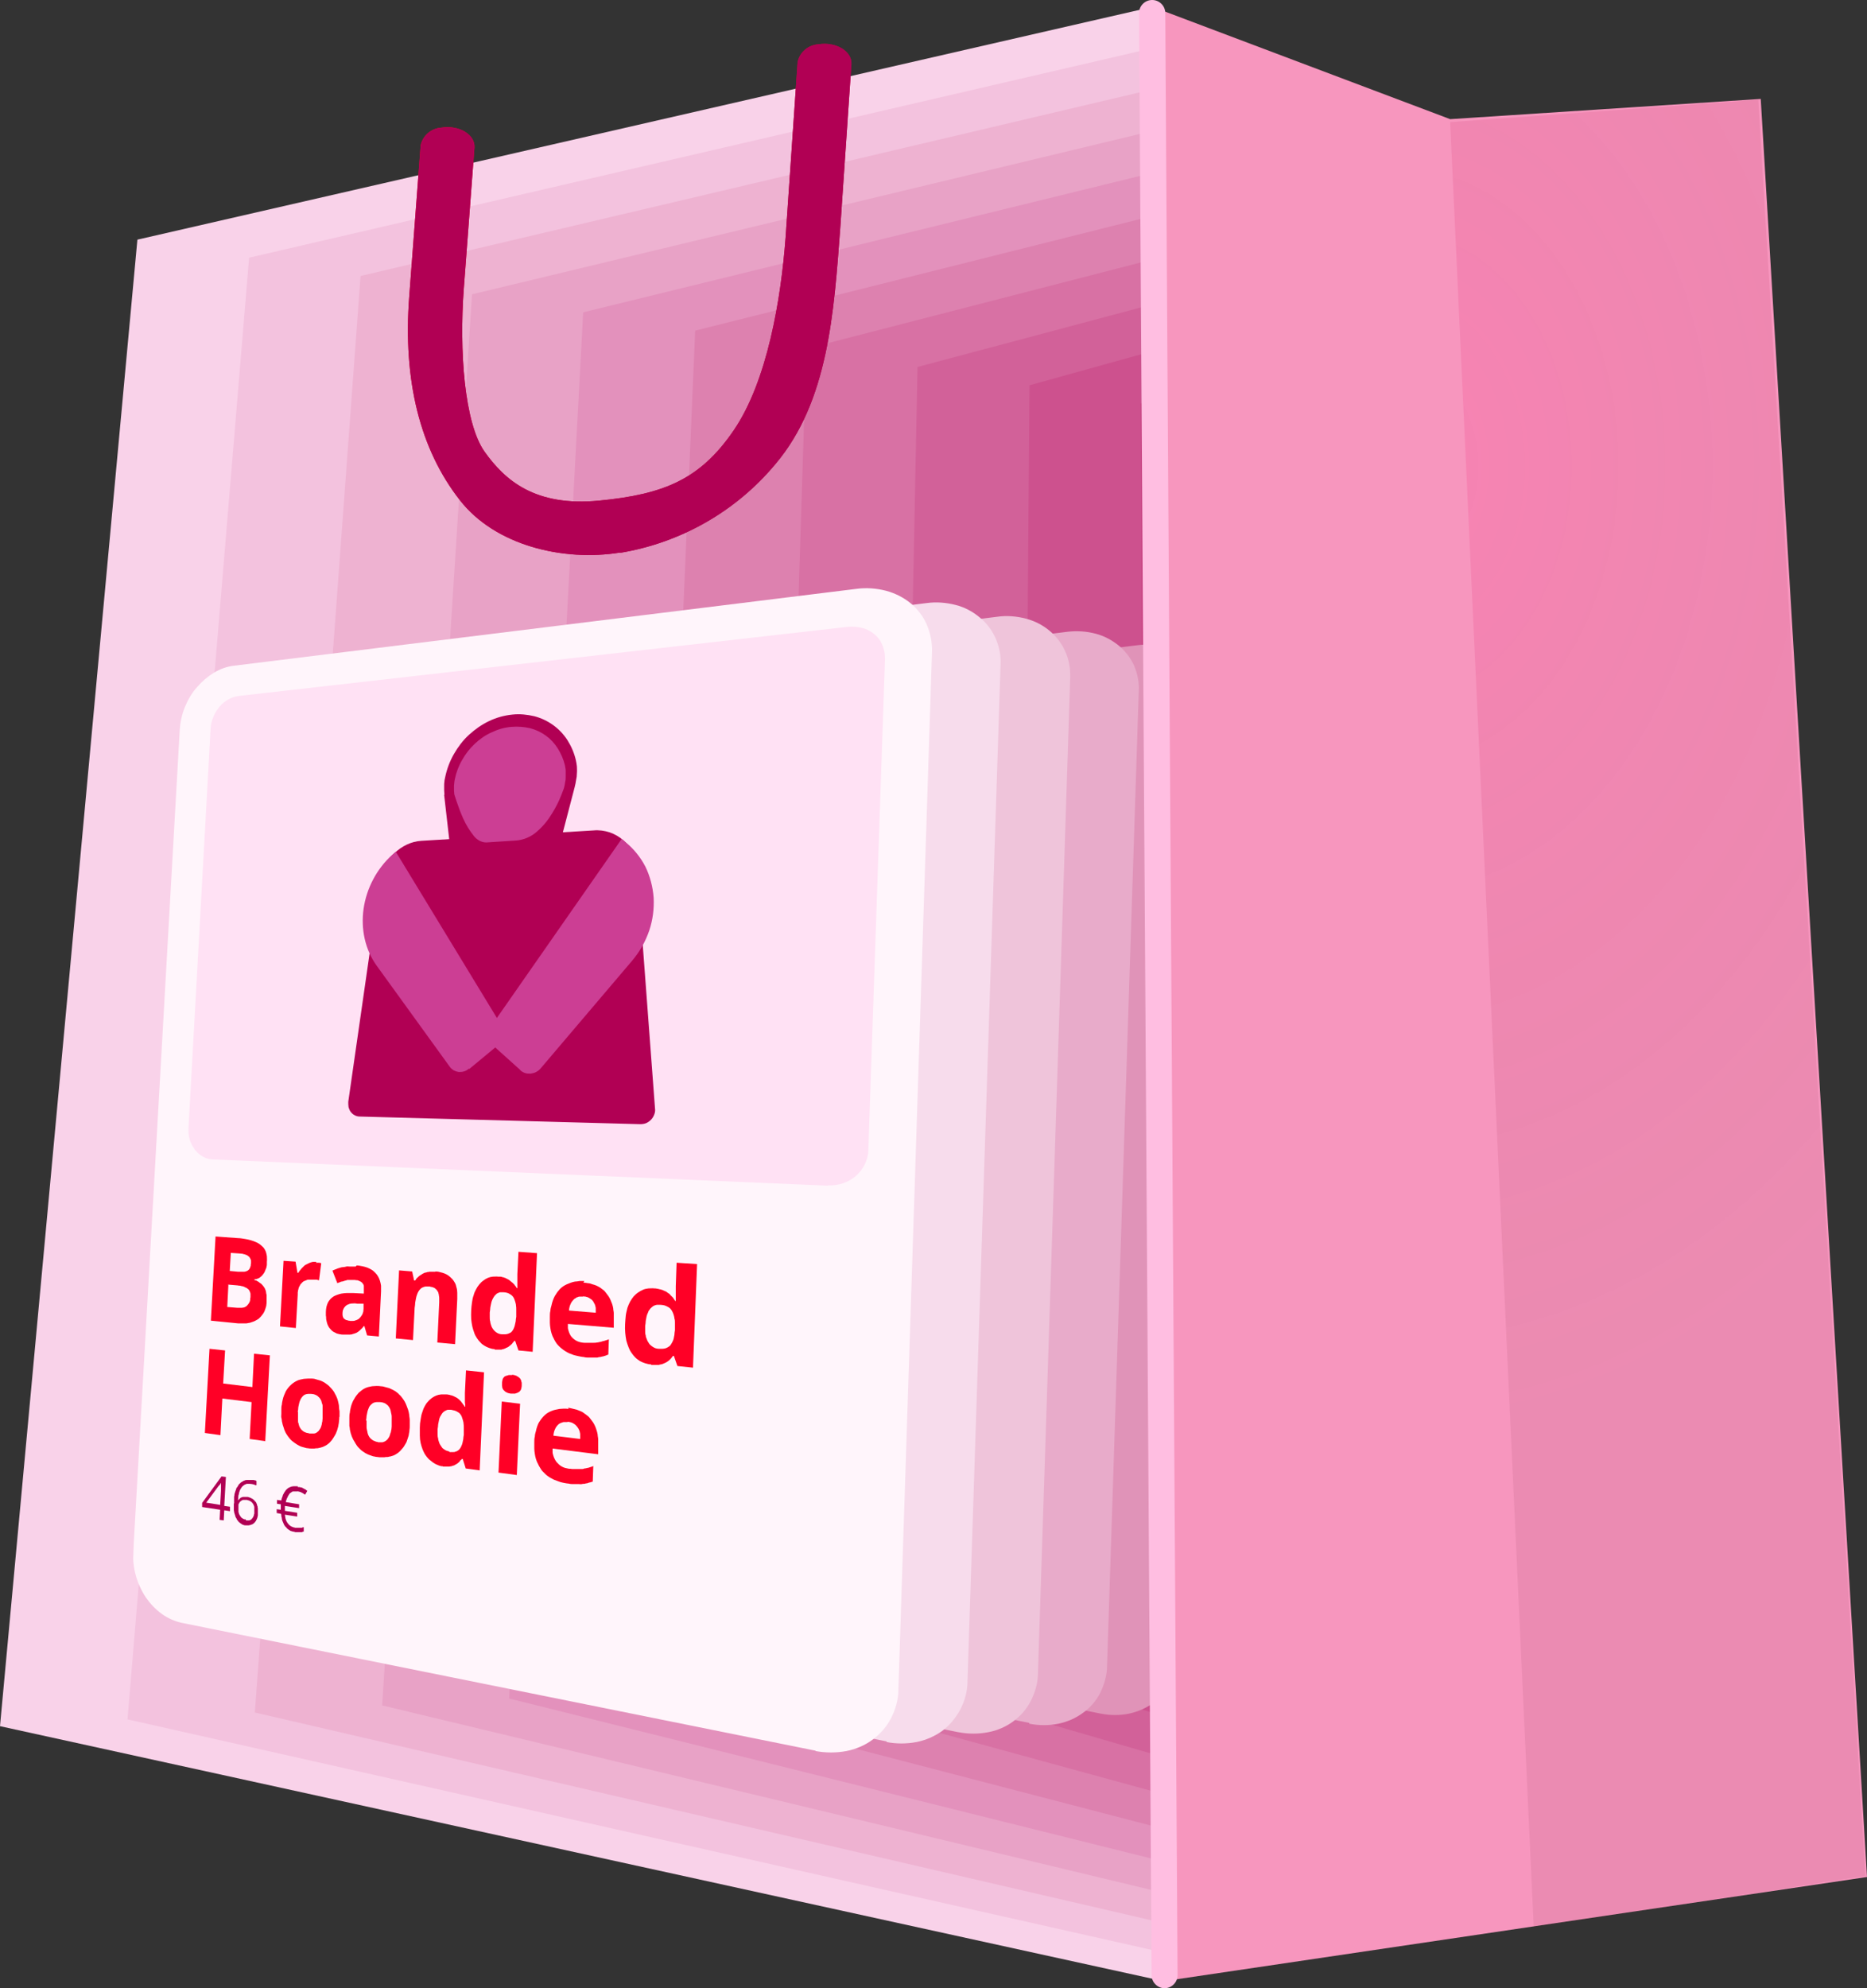 <?xml version="1.0" encoding="UTF-8"?>
<svg id="Ebene_2" data-name="Ebene 2" xmlns="http://www.w3.org/2000/svg" xmlns:xlink="http://www.w3.org/1999/xlink" viewBox="0 0 68.35 72.76">
  <rect x="0" y="0" width="68.35" height="72.76" fill="#333333" stroke="none"/>
  <defs>
    <style>
      .cls-1 {
        fill: none;
      }

      .cls-2 {
        fill: #c74181;
      }

      .cls-3 {
        fill: #f9d2e9;
      }

      .cls-4 {
        fill: #d06298;
      }

      .cls-5 {
        fill: #c13176;
      }

      .cls-6 {
        fill: #c84a85;
      }

      .cls-7 {
        fill: #ffbee1;
      }

      .cls-8 {
        fill: #b91964;
      }

      .cls-9 {
        fill: #e391bc;
      }

      .cls-10 {
        fill: #e093b8;
      }

      .cls-11 {
        fill: #cc3e94;
      }

      .cls-12 {
        fill: #e8a2c6;
      }

      .cls-13 {
        fill: #d87ba7;
      }

      .cls-14 {
        fill: #e8abca;
      }

      .cls-15 {
        fill: #d871a4;
      }

      .cls-16 {
        fill: #f3c2de;
      }

      .cls-17 {
        fill: #dd81af;
      }

      .cls-18 {
        fill: #b7105f;
      }

      .cls-19 {
        fill: #d26199;
      }

      .cls-20 {
        fill: #c23077;
      }

      .cls-21 {
        fill: #eeb2d1;
      }

      .cls-22 {
        fill: #f796be;
      }

      .cls-23 {
        fill: #efc4da;
      }

      .cls-24 {
        fill: url(#Unbenannter_Verlauf_183);
      }

      .cls-25 {
        fill: url(#Unbenannter_Verlauf_182);
      }

      .cls-26 {
        fill: #ff0026;
      }

      .cls-27 {
        fill: #fff5fb;
      }

      .cls-28 {
        fill: #ffe1f4;
      }

      .cls-29 {
        fill: #bc206c;
      }

      .cls-30 {
        clip-path: url(#clippath);
      }

      .cls-31 {
        fill: #f7dcec;
      }

      .cls-32 {
        fill: #b10054;
      }

      .cls-33 {
        fill: #cd518e;
      }
    </style>
    <linearGradient id="Unbenannter_Verlauf_183" data-name="Unbenannter Verlauf 183" x1="-496.73" y1="2812.55" x2="-496.25" y2="2812.18" gradientTransform="translate(16862.38 109950.24) scale(33.92 -39.09)" gradientUnits="userSpaceOnUse">
      <stop offset="0" stop-color="#ff0026"/>
      <stop offset="1" stop-color="#9f004a"/>
    </linearGradient>
    <clipPath id="clippath">
      <rect class="cls-1" x="10.81" y="16.11" width="42.64" height="53.49" transform="translate(-11.82 73.47) rotate(-87.99)"/>
    </clipPath>
    <radialGradient id="Unbenannter_Verlauf_182" data-name="Unbenannter Verlauf 182" cx="-499.75" cy="2810.89" fx="-499.75" fy="2810.89" r=".82" gradientTransform="translate(15928.31 121420.53) scale(31.77 -43.19)" gradientUnits="userSpaceOnUse">
      <stop offset="0" stop-color="#ff0068" stop-opacity=".13"/>
      <stop offset="1" stop-color="#47000a" stop-opacity=".07"/>
    </radialGradient>
  </defs>
  <g id="Ebene_1-2" data-name="Ebene 1">
    <g id="Gruppe_134" data-name="Gruppe 134">
      <path id="Pfad_37" data-name="Pfad 37" class="cls-3" d="M5.03,8.77L0,63.17l42.63,9.34L42.2.25,5.03,8.77Z"/>
      <path id="Pfad_38" data-name="Pfad 38" class="cls-16" d="M4.66,62.92l39.87,8.97-.69-70.51L9.12,9.43l-4.45,53.48Z"/>
      <path id="Pfad_39" data-name="Pfad 39" class="cls-21" d="M9.33,62.67l37.12,8.6-.95-68.78L13.2,10.1l-3.87,52.56Z"/>
      <path id="Pfad_40" data-name="Pfad 40" class="cls-12" d="M13.99,62.41l34.36,8.24-1.2-67.05-29.87,7.17-3.29,51.65Z"/>
      <path id="Pfad_41" data-name="Pfad 41" class="cls-9" d="M18.65,62.16l31.6,7.87-1.46-65.32-27.44,6.72-2.71,50.73Z"/>
      <path id="Pfad_42" data-name="Pfad 42" class="cls-17" d="M23.32,61.91l28.85,7.51-1.71-63.59-25.01,6.27-2.12,49.81Z"/>
      <path id="Pfad_43" data-name="Pfad 43" class="cls-15" d="M27.98,61.66l26.09,7.14-1.97-61.86-22.58,5.82-1.54,48.9Z"/>
      <path id="Pfad_44" data-name="Pfad 44" class="cls-19" d="M32.64,61.41l23.33,6.78-2.23-60.13-20.15,5.37-.96,47.98Z"/>
      <path id="Pfad_45" data-name="Pfad 45" class="cls-33" d="M37.31,61.16l20.58,6.41-2.48-58.39-17.72,4.92-.37,47.06Z"/>
      <path id="Pfad_46" data-name="Pfad 46" class="cls-2" d="M41.97,60.91l17.82,6.05-2.74-56.66-15.29,4.47.21,46.14Z"/>
      <path id="Pfad_47" data-name="Pfad 47" class="cls-20" d="M46.63,60.67l15.06,5.68-3-54.93-12.86,4.02.79,45.23Z"/>
      <path id="Pfad_48" data-name="Pfad 48" class="cls-29" d="M51.29,60.41l12.31,5.32-3.25-53.2-10.43,3.58,1.37,44.31Z"/>
      <path id="Pfad_49" data-name="Pfad 49" class="cls-18" d="M55.96,60.16l9.55,4.95-3.51-51.47-8,3.13,1.95,43.39Z"/>
      <path id="Pfad_50" data-name="Pfad 50" class="cls-32" d="M60.62,59.91l6.8,4.58-3.77-49.74-5.57,2.68,2.54,42.48Z"/>
      <g>
        <path id="Pfad_51-2" data-name="Pfad 51-2" class="cls-24" d="M22.71,20.22c-2.1.34-4.58-.26-5.87-1.91-1.47-1.87-2.09-4.4-1.86-7.44l.42-5.55c.08-.37.4-.63.77-.65.64-.1,1.23.26,1.2.73l-.39,5.16c-.17,2.27.02,4.93.76,5.97s1.84,2.02,4.2,1.79,3.69-.77,4.92-2.57,1.73-4.79,1.9-7.06l.44-6.42c.08-.37.4-.63.77-.65.64-.1,1.23.26,1.2.73l-.41,6.02c-.23,3.04-.43,6.32-2.37,8.61-1.44,1.73-3.46,2.88-5.68,3.25"/>
        <path id="Pfad_51-3" data-name="Pfad 51-3" class="cls-32" d="M22.71,20.22c-2.1.34-4.58-.26-5.87-1.91-1.47-1.87-2.09-4.4-1.86-7.44l.42-5.55c.08-.37.4-.63.77-.65.64-.1,1.23.26,1.2.73l-.39,5.16c-.17,2.27.02,4.93.76,5.97s1.84,2.02,4.2,1.79,3.69-.77,4.92-2.57,1.73-4.79,1.9-7.06l.44-6.42c.08-.37.4-.63.77-.65.64-.1,1.23.26,1.2.73l-.41,6.02c-.23,3.04-.43,6.32-2.37,8.61-1.44,1.73-3.46,2.88-5.68,3.25"/>
      </g>
      <g id="Gruppe_10" data-name="Gruppe 10">
        <g class="cls-30">
          <g id="Gruppe_9" data-name="Gruppe 9">
            <path id="Pfad_148" data-name="Pfad 148" class="cls-32" d="M55.92,60.67l-18.5-3.73c-.21-.04-.41-.13-.59-.26-.18-.13-.34-.3-.46-.48-.13-.19-.23-.41-.29-.63-.06-.23-.09-.48-.08-.72l1.35-23.97c.01-.23.07-.46.15-.67.09-.21.2-.4.35-.58.14-.17.31-.31.5-.42.18-.11.39-.18.6-.21l18.16-2.25c.29-.04.59-.02.87.06.26.07.5.19.71.36.2.17.37.38.47.62.11.25.17.53.16.81l-.98,30.28c0,.3-.08.59-.22.85-.13.25-.31.46-.53.62-.23.17-.49.28-.76.34-.3.06-.61.06-.91,0"/>
            <path id="Pfad_149" data-name="Pfad 149" class="cls-8" d="M53.31,61.01l-18.97-3.82c-.22-.04-.43-.14-.61-.27-.19-.14-.35-.3-.47-.5-.13-.2-.23-.42-.3-.65-.07-.24-.09-.49-.08-.74l1.39-24.58c.01-.24.07-.47.16-.69.09-.21.21-.41.36-.59.14-.17.32-.32.51-.43.19-.11.4-.18.61-.21l18.62-2.3c.3-.04.6-.02.89.06.27.07.52.2.73.37.21.17.37.39.49.63.12.26.17.54.16.83l-1.01,31.05c0,.3-.08.6-.22.87-.13.25-.32.47-.55.64-.23.17-.5.29-.78.34-.31.06-.62.06-.93,0"/>
            <path id="Pfad_150" data-name="Pfad 150" class="cls-5" d="M50.71,61.35l-19.45-3.92c-.22-.05-.44-.14-.62-.28-.19-.14-.35-.31-.48-.51-.14-.2-.24-.43-.3-.66-.07-.25-.1-.5-.08-.75l1.42-25.19c.01-.24.07-.48.16-.71.09-.22.21-.42.37-.6.15-.18.32-.33.52-.44.19-.11.41-.19.63-.22l19.08-2.36c.31-.04.62-.02.92.06.27.07.53.2.75.38.21.17.38.4.5.65.12.27.18.56.16.85l-1.03,31.82c0,.31-.09.62-.23.89-.13.26-.33.48-.56.65-.24.18-.51.3-.8.35-.31.06-.64.06-.95,0"/>
            <path id="Pfad_151" data-name="Pfad 151" class="cls-6" d="M48.1,61.69l-19.92-4.01c-.23-.05-.45-.14-.63-.28-.19-.14-.36-.32-.49-.52-.29-.43-.42-.94-.4-1.45l1.46-25.8c.01-.25.07-.5.17-.73.09-.22.22-.43.37-.62.15-.18.33-.33.53-.45.2-.12.42-.19.64-.22l19.54-2.42c.31-.04.63-.02.94.06.28.07.54.21.77.39.22.18.39.4.51.66.12.27.18.57.17.87l-1.06,32.59c0,.32-.09.63-.23.91-.14.26-.33.49-.57.67-.24.18-.52.3-.82.36-.32.06-.65.06-.97,0"/>
            <path id="Pfad_152" data-name="Pfad 152" class="cls-4" d="M45.5,62.03l-20.39-4.11c-.23-.05-.46-.15-.65-.29-.2-.15-.37-.33-.51-.53-.14-.21-.25-.45-.32-.7-.07-.26-.1-.52-.09-.79l1.49-26.41c.02-.25.07-.5.17-.74.09-.23.22-.44.38-.63.15-.18.34-.34.55-.46.2-.12.43-.2.66-.23l20-2.47c.32-.04.65-.02.96.06.29.08.55.21.78.4.22.18.4.41.52.68.13.28.18.58.17.89l-1.08,33.35c0,.33-.09.65-.24.94-.14.27-.34.5-.59.69-.25.18-.54.31-.84.37-.33.07-.67.06-1,0"/>
            <path id="Pfad_153" data-name="Pfad 153" class="cls-13" d="M42.89,62.37l-20.86-4.2c-.24-.05-.47-.15-.67-.3-.2-.15-.38-.33-.52-.54-.15-.22-.26-.46-.33-.71-.07-.26-.1-.53-.09-.8l1.53-27.02c.02-.26.07-.52.17-.76.1-.24.23-.45.39-.65.16-.19.35-.35.56-.48.21-.12.44-.2.67-.23l20.46-2.53c.33-.04.66-.02.98.06.29.08.57.22.8.41.23.19.41.42.53.69.13.29.19.6.18.91l-1.11,34.12c0,.33-.09.66-.24.96-.14.28-.35.52-.6.7-.26.19-.55.32-.86.38-.34.07-.68.07-1.02,0"/>
            <path id="Pfad_154" data-name="Pfad 154" class="cls-10" d="M40.29,62.71l-21.33-4.3c-.25-.05-.48-.15-.68-.3-.21-.15-.39-.34-.53-.56-.15-.22-.26-.47-.33-.73-.07-.27-.11-.55-.09-.83l1.56-27.63c.02-.27.08-.53.18-.77.1-.24.23-.46.4-.66.16-.19.35-.36.57-.49.21-.13.45-.21.69-.24l20.93-2.59c.34-.04.68-.02,1,.06.3.08.58.22.82.42.23.19.42.43.55.71.13.29.19.61.18.93l-1.13,34.89c0,.34-.09.68-.25.98-.15.28-.36.53-.61.72-.26.19-.56.32-.88.39-.34.07-.7.07-1.04,0"/>
            <path id="Pfad_155" data-name="Pfad 155" class="cls-14" d="M37.68,63.05l-21.8-4.39c-.25-.05-.49-.16-.69-.31-.21-.16-.4-.35-.54-.57-.15-.23-.27-.48-.34-.74-.08-.27-.11-.56-.09-.84l1.59-28.23c.02-.27.08-.54.18-.79.1-.25.24-.47.41-.68.17-.2.36-.37.59-.5.22-.13.46-.21.7-.24l21.39-2.64c.34-.04.69-.02,1.03.07.31.08.59.23.84.43.24.2.43.44.56.72.13.3.2.62.18.95l-1.16,35.66c0,.35-.1.69-.25,1-.15.29-.36.54-.63.73-.27.2-.57.33-.9.4-.35.07-.71.07-1.07,0"/>
            <path id="Pfad_156" data-name="Pfad 156" class="cls-23" d="M35.08,63.39l-22.27-4.49c-.26-.05-.5-.16-.71-.32-.22-.16-.41-.36-.55-.58-.16-.23-.27-.49-.35-.76-.08-.28-.11-.57-.09-.87l1.63-28.84c.02-.28.08-.55.18-.81.1-.25.24-.49.42-.69.17-.2.37-.37.6-.51.22-.13.47-.22.72-.25l21.85-2.7c.35-.05.71-.02,1.05.07.31.08.61.23.86.44.24.2.44.45.57.74.14.3.2.64.19.97l-1.18,36.43c0,.36-.1.7-.26,1.02-.15.3-.37.55-.64.75-.27.2-.59.34-.92.4-.36.07-.73.07-1.09,0"/>
            <path id="Pfad_157" data-name="Pfad 157" class="cls-31" d="M32.47,63.73l-22.74-4.58c-.26-.05-.51-.16-.72-.32-.22-.16-.41-.36-.57-.59-.16-.24-.28-.5-.36-.78-.08-.29-.11-.58-.1-.88l1.66-29.45c.02-.28.08-.56.19-.82.11-.26.25-.5.43-.71.17-.21.38-.38.61-.52.23-.13.48-.22.74-.25l22.31-2.76c.36-.05.72-.02,1.07.07.32.08.62.24.87.45.25.2.45.46.58.75.14.31.21.65.19.99l-1.21,37.2c0,.36-.1.72-.27,1.04-.16.3-.38.56-.65.77-.28.2-.6.34-.94.41-.37.07-.75.07-1.11,0"/>
            <path id="Pfad_158" data-name="Pfad 158" class="cls-27" d="M29.87,64.07l-23.21-4.68c-.27-.06-.52-.17-.74-.33-.23-.17-.42-.37-.58-.6-.33-.5-.5-1.09-.46-1.69l1.7-30.06c.02-.29.08-.57.19-.84.11-.26.25-.51.44-.72.18-.21.39-.39.62-.53.23-.14.48-.23.75-.26l22.77-2.81c.37-.05.74-.02,1.09.07.33.09.63.24.89.45.25.21.46.47.59.77.14.32.21.66.2,1.01l-1.23,37.97c0,.37-.1.73-.27,1.06-.16.31-.39.57-.67.78-.28.21-.61.35-.96.42-.37.07-.76.07-1.14,0"/>
            <path id="Pfad_159" data-name="Pfad 159" class="cls-28" d="M30.3,43.39l-22.5-.96c-.13,0-.26-.04-.37-.1-.11-.06-.21-.15-.29-.25-.08-.11-.15-.23-.19-.36-.04-.14-.06-.29-.05-.43l.81-14.62c0-.15.04-.29.1-.43.05-.13.13-.26.22-.37.09-.11.2-.2.32-.27.12-.07.25-.11.38-.13l22.3-2.53c.18-.02.37,0,.54.04.16.04.31.12.44.23.13.1.23.24.29.39.07.16.1.33.1.5l-.61,17.98c0,.18-.05.36-.13.53-.08.16-.19.3-.32.42-.14.12-.3.21-.47.27-.18.06-.37.09-.56.08"/>
            <path id="Pfad_160" data-name="Pfad 160" class="cls-32" d="M21.73,30.39l-6.3.38c-.19.01-.37.06-.54.14-.17.08-.32.19-.46.32-.28.27-.46.63-.52,1.02l-1.16,8.07c0,.07,0,.13.01.2.02.06.04.12.08.17.04.05.08.09.14.12.05.03.12.05.18.05l10.28.28c.07,0,.15-.01.22-.04.13-.06.24-.17.29-.31.03-.07.04-.15.03-.22l-.66-8.8c-.01-.2-.07-.4-.16-.58-.17-.34-.47-.6-.84-.73-.19-.06-.39-.09-.59-.07"/>
            <path id="Pfad_161" data-name="Pfad 161" class="cls-32" d="M16.27,29.08c0-.05-.01-.11-.01-.16,0-.06,0-.11,0-.16,0-.05,0-.11.01-.16,0-.05.02-.11.03-.17.06-.29.17-.58.32-.84.15-.26.33-.5.55-.7.22-.2.46-.37.73-.5.27-.13.56-.21.86-.24.27-.03.54,0,.8.06.5.13.93.44,1.21.87.14.22.25.47.31.73.02.08.03.16.04.24,0,.08.01.16,0,.25,0,.08-.01.17-.03.25-.01.08-.03.17-.05.25l-.59,2.26c-.06.24-.16.47-.3.68-.13.21-.29.39-.48.55-.18.15-.39.28-.61.37-.22.09-.45.14-.69.15-.24.01-.47-.02-.69-.1-.21-.07-.4-.19-.57-.33-.17-.15-.31-.33-.41-.52-.11-.21-.18-.44-.2-.67l-.24-2.1Z"/>
            <path id="Pfad_162" data-name="Pfad 162" class="cls-11" d="M19.04,39.15l-.99-.89s-.09-.1-.12-.16c-.03-.06-.04-.12-.05-.19,0-.07,0-.13.02-.19.02-.07.05-.13.09-.18l4.77-6.84.13.11c.31.25.56.56.74.91.17.35.27.74.3,1.13.02.41-.03.81-.16,1.2-.14.41-.35.78-.63,1.11l-3.34,3.93c-.05.06-.1.1-.17.14-.06.03-.13.05-.2.06-.07,0-.14,0-.2-.02-.07-.02-.13-.06-.18-.1"/>
            <path id="Pfad_163" data-name="Pfad 163" class="cls-11" d="M17.18,39.12l1.05-.87c.05-.04.1-.1.13-.15.03-.06.06-.12.07-.19.01-.06.01-.13,0-.2-.01-.06-.03-.13-.07-.18l-3.87-6.36-.13.11c-.57.52-.94,1.22-1.05,1.98-.05.36-.04.73.04,1.09.08.36.23.7.44.99l2.67,3.69c.04.06.09.1.15.14.06.03.12.05.18.06.06,0,.13,0,.19-.02.07-.02.13-.05.18-.1"/>
            <path id="Pfad_164" data-name="Pfad 164" class="cls-11" d="M16.63,29.08s0-.09-.01-.14c0-.05,0-.09,0-.14,0-.05,0-.09.01-.14,0-.04.01-.09.02-.14.05-.25.14-.49.27-.71.12-.22.28-.42.46-.59.18-.17.39-.32.62-.42.23-.11.47-.18.73-.2.23-.02.46,0,.68.05.42.11.78.37,1.01.74.12.19.21.4.26.61.01.07.03.13.03.2,0,.07,0,.14,0,.21,0,.07,0,.14-.02.21-.01.07-.02.14-.04.21,0,0-.04.12-.11.29-.09.23-.2.44-.33.65-.15.25-.33.47-.55.66-.21.19-.49.31-.77.33l-1.09.07c-.19,0-.36-.11-.47-.26-.15-.19-.27-.39-.37-.61-.09-.2-.17-.41-.24-.62-.06-.17-.09-.28-.09-.28"/>
            <path id="Pfad_165" data-name="Pfad 165" class="cls-26" d="M7.89,45.25l.83.06c.09,0,.17.02.25.03.07.01.15.03.22.05.06.02.13.04.19.07.05.02.1.05.15.09.04.03.08.07.12.11.03.04.06.09.08.14.02.06.03.11.04.17,0,.07.01.14,0,.2,0,.03,0,.06,0,.09,0,.03,0,.06-.01.08,0,.03-.01.05-.02.08s-.02.05-.03.07c0,.02-.02.04-.03.07-.01.02-.02.04-.04.06-.01.02-.03.04-.04.05-.01.02-.03.03-.05.05-.02.01-.03.03-.05.04-.02.01-.04.02-.06.03-.02,0-.04.02-.06.02-.02,0-.04,0-.07.01v.02s.04.02.06.02c.02,0,.04.02.06.03.02.01.04.02.06.04s.04.03.06.04c.02.02.03.03.05.05.02.02.03.04.05.06.01.02.03.04.04.06.01.02.02.05.03.07.01.03.02.05.02.08,0,.03.01.06.02.1,0,.03,0,.07,0,.11,0,.04,0,.08,0,.12,0,.05,0,.09-.01.14,0,.04-.02.08-.03.12-.01.04-.03.08-.04.11-.03.07-.08.13-.13.19-.03.03-.05.05-.08.08-.03.02-.06.04-.1.06-.04.02-.07.04-.11.05-.04.01-.08.03-.12.04-.04,0-.09.02-.13.02-.05,0-.09,0-.14,0-.05,0-.1,0-.15,0l-1-.1.17-3.06ZM8.39,46.51l.33.03s.08,0,.12,0c.03,0,.06,0,.1,0,.03,0,.05-.01.08-.02.02,0,.04-.02.06-.03.02-.01.03-.03.05-.05.01-.02.02-.04.03-.06,0-.02.02-.05.02-.07,0-.03,0-.05.01-.08,0-.03,0-.06,0-.08,0-.02,0-.05-.02-.07,0-.02-.02-.04-.03-.06-.01-.02-.03-.04-.05-.05-.02-.02-.04-.03-.06-.04-.03-.01-.05-.02-.08-.03-.03,0-.06-.02-.09-.02-.04,0-.07-.01-.11-.01l-.3-.02-.04.68ZM8.36,47.03l-.04.8.37.03s.08,0,.12,0c.03,0,.07,0,.1-.01.03,0,.06-.02.08-.03.02-.01.05-.03.06-.05.02-.02.04-.04.05-.06.01-.02.03-.04.04-.07.01-.03.02-.05.02-.08,0-.03,0-.06.01-.09,0-.02,0-.04,0-.06,0-.02,0-.04,0-.05,0-.02,0-.03-.01-.05,0-.02-.01-.03-.02-.05,0-.02-.01-.03-.02-.04,0-.01-.02-.03-.03-.04-.01-.01-.03-.02-.04-.03-.01-.01-.03-.02-.05-.03-.02,0-.04-.02-.06-.03-.02,0-.04-.02-.07-.02-.02,0-.05-.01-.08-.02-.03,0-.06,0-.09-.01l-.35-.03Z"/>
            <path id="Pfad_166" data-name="Pfad 166" class="cls-26" d="M11.56,46.21h.02s.02,0,.02,0h.03s.03,0,.03,0h.03s.03.01.03.01h.02s.02.01.02.01l-.08.62h-.02s-.02-.01-.02-.01h-.02s-.02-.01-.02-.01h-.03s-.02,0-.02,0h-.02s-.02,0-.02,0h-.06s-.04,0-.05,0c-.02,0-.04,0-.06,0s-.04,0-.05,0c-.02,0-.04,0-.05.01-.03.01-.07.03-.1.04-.02,0-.03.02-.05.03-.01.01-.03.02-.04.04-.01.01-.03.03-.04.04-.01.01-.02.03-.03.05-.01.02-.02.04-.03.05,0,.02-.02.04-.02.06,0,.02-.01.04-.02.07,0,.02,0,.05-.01.07,0,.03,0,.05,0,.08l-.07,1.23-.58-.06.13-2.4.44.03.07.41h.03s.02-.04.04-.06c.01-.02.03-.04.04-.05.01-.02.03-.03.04-.05.02-.02.03-.03.05-.05.02-.02.03-.03.05-.05.02-.02.04-.03.06-.04.02-.01.04-.02.06-.03.02-.01.04-.02.06-.03.04-.02.09-.03.13-.04.02,0,.05,0,.07,0,.02,0,.05,0,.07,0"/>
            <path id="Pfad_167" data-name="Pfad 167" class="cls-26" d="M13.06,46.31c.07,0,.14.02.21.03.06.01.12.03.18.05.05.02.11.05.16.08.05.03.09.07.13.11.04.04.07.08.1.13.03.05.05.1.07.16.02.06.03.12.04.18,0,.07,0,.14,0,.21l-.08,1.65-.43-.04-.1-.34h-.02s-.03.04-.05.06-.03.04-.05.05c-.02.02-.03.03-.05.05-.02.01-.03.03-.05.04-.03.02-.07.05-.11.06-.02,0-.04.02-.06.02-.02,0-.04.01-.06.02s-.05,0-.07.01c-.02,0-.05,0-.08,0-.03,0-.05,0-.08,0-.03,0-.06,0-.1,0-.03,0-.06,0-.1-.01-.03,0-.06-.01-.09-.02-.03,0-.06-.02-.08-.03-.03-.01-.05-.03-.08-.04-.05-.03-.09-.07-.13-.12-.02-.02-.04-.05-.05-.07-.02-.03-.03-.06-.04-.08-.01-.03-.02-.06-.03-.1,0-.03-.02-.07-.02-.11,0-.04,0-.08-.01-.12,0-.04,0-.08,0-.13,0-.06.01-.12.02-.18.01-.05.03-.1.05-.15.02-.04.05-.09.08-.12.03-.04.07-.07.11-.1.04-.03.09-.05.14-.07.06-.02.11-.04.17-.05.07-.01.14-.02.2-.02.08,0,.16,0,.23,0l.39.02v-.11s0-.06,0-.09c0-.03,0-.05,0-.08,0-.02-.01-.05-.03-.07-.01-.02-.02-.04-.04-.05-.01-.02-.03-.03-.05-.04-.02-.01-.04-.02-.06-.03-.02,0-.04-.02-.07-.02-.03,0-.05,0-.08-.01h-.08s-.05,0-.08,0c-.03,0-.05,0-.08,0-.03,0-.05,0-.08.02-.03,0-.05.01-.08.02s-.05.02-.08.02c-.03,0-.05.02-.08.03-.03,0-.05.02-.08.03l-.18-.46s.06-.03.09-.04.06-.02.1-.04c.03-.01.07-.02.1-.03s.07-.02.11-.02c.04,0,.07-.01.11-.02s.08,0,.11,0c.04,0,.08,0,.11,0h.12M13.32,47.71h-.24s-.09-.02-.14-.01c-.04,0-.08,0-.11.01-.03,0-.06.02-.09.03-.03.01-.05.02-.07.04-.02.02-.04.03-.05.05-.02.02-.03.04-.04.06-.01.02-.02.05-.03.07,0,.03-.01.05-.01.08,0,.02,0,.05,0,.07,0,.02,0,.04.01.06,0,.02.01.04.02.05,0,.02.02.03.03.04.01.01.03.02.04.03.01,0,.03.02.05.02.02,0,.04.01.06.02.02,0,.04,0,.07.01.03,0,.06,0,.1,0,.03,0,.06,0,.09-.02.03,0,.05-.02.08-.03.03-.01.05-.03.07-.05.02-.02.04-.04.06-.07.02-.02.03-.05.05-.08.01-.03.02-.06.03-.09,0-.04.01-.07.01-.11v-.21Z"/>
            <path id="Pfad_168" data-name="Pfad 168" class="cls-26" d="M15.95,46.53c.06,0,.12.01.18.03.05.01.11.03.16.05.05.02.1.05.14.08.04.03.08.07.12.11.04.04.07.09.1.14.03.05.05.11.06.17.02.06.03.13.03.2,0,.08,0,.15,0,.23l-.08,1.65-.65-.06.07-1.47s0-.09,0-.13c0-.04,0-.07-.01-.11,0-.03-.01-.07-.02-.1,0-.03-.02-.05-.04-.08-.01-.02-.03-.05-.05-.06-.02-.02-.04-.04-.06-.05-.02-.01-.05-.02-.08-.03-.03,0-.06-.01-.09-.02-.04,0-.09,0-.14,0-.04,0-.08.02-.11.03-.03.01-.06.03-.09.06-.03.03-.05.06-.07.09-.02.04-.04.07-.05.11-.02.05-.03.09-.04.14-.01.05-.02.11-.03.16,0,.06-.01.12-.02.19l-.06,1.18-.63-.06.12-2.49.48.04.07.33h.04s.03-.04.04-.06c.01-.02.03-.04.05-.05.02-.02.03-.03.05-.05.02-.01.04-.03.06-.04.02-.01.04-.02.06-.04.02-.01.04-.02.06-.03s.04-.02.06-.02c.02,0,.04-.01.07-.02.02,0,.05,0,.07-.01.02,0,.05,0,.07,0,.02,0,.05,0,.07,0h.07"/>
            <path id="Pfad_169" data-name="Pfad 169" class="cls-26" d="M18.1,49.37c-.07,0-.13-.02-.19-.04-.06-.02-.12-.05-.17-.08-.05-.03-.11-.07-.15-.12-.05-.05-.09-.1-.13-.16-.04-.06-.08-.13-.1-.2-.03-.08-.05-.15-.07-.23-.02-.09-.03-.18-.04-.27-.01-.2,0-.41.03-.61.01-.09.03-.18.06-.26.02-.08.05-.15.09-.22.03-.06.07-.12.12-.18.04-.05.09-.1.15-.14.1-.08.22-.13.34-.14.07,0,.13-.01.2,0,.03,0,.06,0,.08,0,.03,0,.05.01.08.02.03,0,.05.01.07.02.02,0,.05.02.07.03.02.01.04.02.06.03.02.01.04.02.06.04s.04.03.05.04.03.03.05.04c.02.02.03.03.05.05s.03.03.04.05c.01.02.03.03.04.05s.02.04.03.05h.02s0-.03,0-.04,0-.03,0-.05,0-.04,0-.06,0-.04,0-.07,0-.05,0-.07,0-.05,0-.07,0-.05,0-.07,0-.05,0-.08l.04-.82.68.05-.16,3.61-.52-.05-.12-.35h-.03s-.02.03-.04.05c-.01.01-.03.03-.04.05-.01.01-.03.03-.04.04-.02.01-.03.03-.05.04-.02.01-.03.03-.05.04-.02.01-.04.02-.06.03-.02,0-.04.02-.06.03-.02,0-.04.02-.06.02-.02,0-.05.01-.07.02-.02,0-.05,0-.07,0s-.05,0-.08,0h-.09M18.36,48.83s.08,0,.13,0c.04,0,.07-.01.11-.02.03-.01.06-.03.09-.04.03-.02.05-.04.07-.07.02-.03.04-.06.05-.09.02-.04.03-.08.04-.12.01-.05.02-.09.03-.14,0-.05.01-.1.02-.16v-.08c0-.06,0-.12,0-.18,0-.05,0-.1-.01-.16,0-.05-.02-.09-.03-.14-.01-.04-.03-.08-.04-.11-.03-.07-.08-.12-.15-.16-.03-.02-.07-.04-.11-.05-.04-.01-.09-.02-.14-.02-.04,0-.07,0-.1,0-.03,0-.06.02-.09.03-.03.01-.06.03-.08.06-.03.02-.05.05-.07.08-.02.03-.04.07-.06.11-.02.04-.03.09-.04.13-.01.05-.02.1-.03.15,0,.05-.01.11-.02.18,0,.06,0,.12,0,.18,0,.05,0,.1.02.16,0,.05.02.09.03.13.01.04.03.08.05.11.02.03.04.06.07.09.05.05.11.09.17.11.04.01.07.02.11.02"/>
            <path id="Pfad_170" data-name="Pfad 170" class="cls-26" d="M21.36,46.94c.06,0,.11.01.17.02.05,0,.11.02.16.04.05.01.1.03.15.05.05.02.09.05.13.07.04.03.08.06.12.09.04.03.07.07.1.11.03.04.06.08.09.12.03.04.05.09.07.13.02.05.04.1.06.15.02.05.03.11.04.16,0,.06.02.12.02.17,0,.06,0,.12,0,.19v.35s-1.68-.14-1.68-.14c0,.05,0,.1,0,.14,0,.04.02.09.03.13.01.04.03.08.05.12.02.04.04.07.07.1.03.03.06.06.09.08.03.02.07.05.1.06.04.02.08.03.12.04.05.01.09.02.14.02.04,0,.08,0,.12,0,.04,0,.08,0,.12,0,.04,0,.08,0,.11,0,.04,0,.07,0,.11-.01.03,0,.07-.01.11-.02.04,0,.07-.02.11-.03.04,0,.07-.02.11-.03s.07-.02.11-.04l-.02.56s-.07.03-.1.04-.07.02-.1.03c-.04,0-.07.02-.1.02-.03,0-.07.01-.1.02-.04,0-.07,0-.11,0-.04,0-.08,0-.12,0h-.13s-.09,0-.14-.02c-.06,0-.13-.02-.19-.03-.06-.01-.12-.03-.17-.04-.06-.02-.11-.04-.16-.06-.05-.02-.1-.05-.15-.08-.05-.03-.09-.06-.14-.1-.04-.03-.08-.07-.12-.11-.04-.04-.07-.08-.1-.13-.03-.05-.06-.1-.08-.15-.03-.05-.05-.11-.07-.17-.02-.06-.03-.12-.04-.18-.01-.07-.02-.13-.02-.2,0-.07,0-.14,0-.22,0-.08,0-.15.02-.22,0-.07.02-.13.04-.2.01-.06.03-.12.05-.18.02-.05.04-.11.07-.16.03-.05.06-.09.09-.14.03-.04.07-.08.1-.12.07-.07.16-.13.25-.17.05-.02.1-.04.15-.06.05-.02.1-.03.15-.04.05,0,.11-.01.16-.02.06,0,.12,0,.18,0M21.34,47.45s-.06,0-.1,0c-.03,0-.06,0-.09.02-.03,0-.06.02-.08.04-.03.01-.05.03-.07.05-.02.02-.04.05-.06.07-.02.03-.04.06-.05.09-.02.04-.03.07-.04.11-.01.04-.02.09-.02.13l.98.08s0-.05,0-.08c0-.03,0-.05,0-.07,0-.02,0-.05-.01-.07,0-.02-.01-.04-.02-.07,0-.02-.02-.04-.03-.06-.01-.02-.02-.04-.03-.06-.01-.02-.03-.03-.04-.05-.02-.02-.03-.03-.05-.04-.02-.01-.04-.03-.06-.04-.02-.01-.04-.02-.06-.03-.02,0-.05-.01-.07-.02-.03,0-.05,0-.08-.01"/>
            <path id="Pfad_171" data-name="Pfad 171" class="cls-26" d="M23.83,49.93c-.07,0-.14-.02-.21-.04-.07-.02-.13-.05-.19-.08-.06-.04-.12-.08-.17-.13-.05-.05-.1-.11-.14-.17-.05-.07-.08-.13-.11-.21-.03-.08-.06-.16-.08-.24-.02-.09-.03-.19-.04-.28-.02-.21,0-.43.02-.64.01-.09.04-.19.06-.28.03-.08.06-.16.1-.23.04-.07.08-.13.13-.19.05-.05.1-.1.16-.14.06-.04.11-.07.18-.1.06-.03.13-.04.2-.05.07,0,.15-.01.22,0,.03,0,.06,0,.09.01.03,0,.06.01.09.02.03,0,.06.01.08.02.03,0,.05.02.08.03.02.01.05.02.07.03.02.01.04.02.06.04.02.01.04.03.06.04.02.01.04.03.05.05.02.02.03.03.05.05s.03.03.05.05c.01.02.03.04.04.06.01.02.03.04.04.06h.02s0-.03,0-.04,0-.03,0-.05,0-.04,0-.06,0-.05,0-.07,0-.05,0-.08,0-.05,0-.08,0-.05,0-.08,0-.05,0-.08l.03-.86.75.05-.15,3.79-.57-.06-.13-.37h-.03s-.03.03-.04.05c-.01.02-.03.03-.04.05-.02.02-.03.03-.05.05-.02.02-.04.03-.05.04-.02.01-.04.03-.06.04-.02.01-.04.02-.06.03-.02.01-.04.02-.07.03s-.05.02-.07.02c-.03,0-.05.01-.08.02-.03,0-.05,0-.08,0-.03,0-.06,0-.09,0-.03,0-.06,0-.1,0M24.11,49.36s.09,0,.14,0c.04,0,.08-.01.12-.02.03-.01.07-.03.1-.05.03-.02.06-.04.08-.07.02-.03.04-.06.06-.1.02-.04.04-.08.05-.12.01-.05.02-.1.03-.15,0-.05.01-.11.02-.17v-.08c0-.07,0-.13,0-.19,0-.06,0-.11-.02-.16,0-.05-.02-.1-.03-.14-.01-.04-.03-.08-.05-.12-.02-.04-.04-.07-.07-.1-.03-.03-.06-.05-.1-.07-.04-.02-.08-.04-.12-.05-.05-.01-.1-.02-.15-.02-.04,0-.08,0-.12,0-.07.01-.14.04-.19.09-.03.03-.06.05-.08.09-.03.03-.05.07-.06.11-.02.04-.04.09-.05.14-.01.05-.02.11-.03.16,0,.06-.01.12-.02.18,0,.07,0,.13,0,.19,0,.05,0,.11.02.16,0,.05.02.09.04.14.01.04.03.08.06.12.02.03.04.07.07.09.03.03.06.05.09.07.03.02.07.04.1.05.04.01.08.02.12.02"/>
            <path id="Pfad_172" data-name="Pfad 172" class="cls-26" d="M9.72,52.74l-.58-.08.07-1.35-1.07-.13-.07,1.34-.57-.08.17-3.08.57.06-.07,1.21,1.07.13.06-1.22.58.06-.17,3.15Z"/>
            <path id="Pfad_173" data-name="Pfad 173" class="cls-26" d="M12.42,51.86c0,.05,0,.1-.01.15,0,.05-.01.09-.02.14,0,.04-.02.09-.03.13-.01.04-.02.08-.04.12-.01.04-.03.07-.05.11-.02.03-.04.07-.06.1-.02.03-.04.06-.06.09-.02.03-.05.05-.07.08-.02.02-.05.05-.08.07-.05.04-.11.07-.18.1-.03.01-.06.02-.1.03-.03,0-.07.02-.1.02-.04,0-.07,0-.11.01-.04,0-.08,0-.11,0-.04,0-.08,0-.12-.01-.04,0-.08-.01-.11-.02s-.07-.02-.11-.03c-.03-.01-.07-.02-.1-.04-.03-.02-.06-.03-.09-.05-.06-.04-.12-.08-.18-.13-.03-.02-.05-.05-.08-.08-.02-.03-.05-.06-.07-.09-.02-.03-.04-.06-.06-.09-.02-.03-.04-.07-.05-.1-.02-.04-.03-.07-.04-.11-.01-.04-.03-.08-.04-.12-.01-.04-.02-.08-.03-.13,0-.04-.01-.09-.02-.13s0-.09,0-.14c0-.05,0-.1,0-.15,0-.07,0-.13.02-.19,0-.06.02-.12.03-.18.01-.05.03-.11.05-.16.02-.05.04-.1.06-.14.02-.04.05-.08.08-.12.03-.04.06-.07.09-.1.06-.06.14-.12.22-.16.04-.02.08-.04.13-.05.04-.01.09-.02.14-.03.05,0,.1-.01.15-.01.05,0,.11,0,.16,0,.05,0,.1.01.15.03.05.01.09.03.14.04.09.03.17.08.25.14.04.03.08.06.11.1.03.03.07.07.1.11.03.04.06.08.08.13.03.05.05.09.07.14.02.05.04.1.05.16.01.06.03.11.03.17,0,.06.01.12.02.18,0,.06,0,.13,0,.2M10.91,51.67v.12s0,.07,0,.11c0,.03,0,.07,0,.1,0,.03,0,.06.02.09,0,.03.01.05.02.08,0,.02.02.05.03.07.01.02.02.04.04.06.01.02.03.04.05.05.02.02.03.03.05.04.02.01.04.02.06.03.02,0,.04.02.07.02.02,0,.05.01.08.02.03,0,.05,0,.08,0,.02,0,.05,0,.07,0,.02,0,.04,0,.06-.01.02,0,.04-.02.06-.03.02-.01.03-.03.05-.04.02-.02.03-.03.04-.05.01-.02.03-.04.04-.06.01-.02.02-.05.03-.07,0-.03.02-.05.02-.08,0-.03.01-.06.02-.1,0-.03.01-.07.01-.11s0-.08,0-.12c0-.04,0-.08,0-.12,0-.04,0-.07,0-.11,0-.03,0-.07,0-.1,0-.03,0-.06-.02-.09,0-.03-.02-.05-.02-.08,0-.02-.02-.05-.03-.07-.01-.02-.02-.04-.04-.06-.01-.02-.03-.03-.05-.05-.02-.02-.03-.03-.05-.04-.02-.01-.04-.02-.06-.03-.02,0-.04-.02-.07-.02-.02,0-.05-.01-.08-.01-.04,0-.07,0-.11,0-.03,0-.07.01-.1.02-.03.01-.06.03-.08.05-.02.02-.05.05-.06.07-.02.03-.04.06-.05.09-.02.04-.03.08-.04.12-.01.05-.02.09-.03.14,0,.05-.01.11-.02.17"/>
            <path id="Pfad_174" data-name="Pfad 174" class="cls-26" d="M15,52.18c0,.05,0,.1-.01.15,0,.05-.01.1-.02.14,0,.05-.02.09-.03.13-.01.04-.03.08-.04.12-.01.04-.03.08-.05.11-.02.03-.04.07-.06.1-.02.03-.04.06-.07.09-.02.03-.05.05-.07.08-.03.02-.05.05-.08.07-.06.04-.12.08-.18.1-.03.01-.07.02-.1.03-.04,0-.07.02-.11.02-.04,0-.08,0-.11.01-.04,0-.08,0-.12,0s-.08,0-.13-.01c-.04,0-.08-.01-.12-.02-.04,0-.07-.02-.11-.03-.04-.01-.07-.03-.11-.04-.03-.02-.07-.03-.1-.05-.03-.02-.06-.04-.09-.06-.03-.02-.06-.04-.09-.07-.03-.03-.05-.05-.08-.08-.03-.03-.05-.06-.07-.09-.02-.03-.04-.06-.06-.1-.02-.03-.04-.07-.06-.1-.02-.04-.03-.07-.05-.11-.01-.04-.03-.08-.04-.12-.01-.04-.02-.09-.03-.13,0-.04-.01-.09-.02-.14,0-.05,0-.09,0-.14,0-.05,0-.1,0-.15,0-.07,0-.13.02-.2,0-.06.02-.12.03-.18.01-.05.03-.11.05-.16.02-.05.04-.1.07-.14.02-.04.05-.09.08-.13.03-.04.06-.07.09-.11.07-.06.14-.12.22-.16.04-.02.09-.04.13-.05.05-.01.1-.02.14-.03.05,0,.1-.01.16-.01.05,0,.11,0,.16.01.05,0,.1.01.16.03.05.01.1.03.15.04.09.04.18.08.26.14.04.03.08.06.11.1.04.03.07.07.1.11.03.04.06.08.09.13.03.05.05.1.07.15.02.05.04.11.06.16.02.06.03.12.04.18,0,.06.02.13.02.19,0,.06,0,.13,0,.2M13.42,51.98v.12s0,.07,0,.11c0,.03,0,.07.01.1s.01.06.02.09c0,.03.01.05.02.08,0,.02.02.05.03.07.01.02.02.04.04.06.01.02.03.04.05.05.02.02.03.03.05.04.02.01.04.03.06.03.02.01.05.02.07.03.03,0,.05.01.08.02.03,0,.05,0,.08,0,.02,0,.05,0,.07,0,.02,0,.04-.01.06-.02.02,0,.04-.02.06-.03.02-.01.03-.03.05-.04.02-.02.03-.03.04-.05.01-.02.03-.04.04-.06.01-.02.02-.05.03-.08,0-.03.02-.06.03-.09,0-.03.01-.06.02-.1,0-.03.01-.07.01-.11s0-.08,0-.11v-.12s0-.07,0-.11c0-.03,0-.07-.01-.1s-.01-.06-.02-.09c0-.03-.01-.05-.02-.08,0-.02-.02-.05-.03-.07-.01-.02-.02-.04-.04-.06-.01-.02-.03-.04-.05-.05-.02-.02-.04-.03-.05-.04-.02-.01-.04-.02-.06-.03-.02,0-.05-.02-.07-.02-.03,0-.05-.01-.08-.01-.04,0-.08,0-.12,0-.03,0-.07.01-.1.02-.03.01-.06.03-.08.05-.03.02-.05.05-.07.07-.02.03-.04.06-.05.1-.02.04-.03.08-.04.12-.01.05-.02.1-.03.15,0,.05-.01.11-.02.17"/>
            <path id="Pfad_175" data-name="Pfad 175" class="cls-26" d="M16.21,53.66c-.06,0-.13-.02-.19-.05-.06-.02-.11-.05-.17-.09-.05-.04-.1-.08-.15-.12-.05-.05-.09-.1-.13-.16-.04-.06-.07-.13-.1-.2-.03-.08-.05-.15-.07-.23-.02-.09-.03-.18-.03-.27,0-.1,0-.2,0-.3,0-.1.01-.2.03-.3.01-.09.03-.18.06-.26.02-.07.05-.15.09-.22.03-.06.07-.12.12-.17.04-.05.09-.09.14-.13.1-.07.21-.12.34-.13.06,0,.13,0,.19,0,.03,0,.06,0,.08.01.03,0,.05.01.08.02.02,0,.05.01.07.02.02,0,.04.02.07.03.02.01.04.02.06.03.02.01.04.02.06.04.02.01.04.03.05.04s.03.03.05.05c.02.02.03.03.04.05.01.02.03.03.04.05.01.02.02.04.04.05.01.02.02.04.03.06h.02s0-.02,0-.04v-.05s-.01-.04-.01-.06,0-.04,0-.07c0-.02,0-.05,0-.07,0-.02,0-.05,0-.07,0-.02,0-.05,0-.07,0-.03,0-.05,0-.08l.04-.82.66.07-.16,3.59-.51-.07-.11-.35h-.03s-.02.03-.04.04-.03.03-.04.05c-.01.01-.03.03-.04.04-.02.01-.03.03-.05.04-.02.01-.03.02-.05.03-.02.01-.04.02-.05.03-.02,0-.04.02-.06.02-.02,0-.04.01-.06.02-.02,0-.05,0-.07.01-.02,0-.05,0-.07,0-.03,0-.05,0-.08,0-.03,0-.05,0-.08,0M16.46,53.14s.08,0,.12,0c.04,0,.07,0,.1-.02.03,0,.06-.02.09-.04.03-.02.05-.04.07-.07.02-.03.04-.06.05-.09.02-.04.03-.07.04-.11.01-.05.02-.09.03-.14,0-.05.01-.1.02-.16v-.08c0-.06,0-.12,0-.18,0-.05,0-.1-.01-.16,0-.05-.02-.09-.03-.14-.01-.04-.03-.08-.04-.12-.02-.03-.03-.06-.06-.09-.02-.03-.05-.05-.09-.07-.03-.02-.07-.04-.11-.05-.04-.01-.09-.02-.13-.03-.03,0-.07,0-.1,0-.03,0-.06.01-.09.03-.03.01-.06.03-.08.05-.03.02-.05.05-.07.08-.02.03-.04.07-.06.1-.02.04-.03.08-.04.13-.01.05-.02.1-.03.15,0,.05-.01.11-.02.17,0,.06,0,.12,0,.18,0,.05,0,.1.02.16,0,.05.02.09.03.13.01.04.03.08.05.11.02.03.04.06.06.09.02.03.05.05.08.07.03.02.06.04.09.05.03.01.07.02.1.03"/>
            <path id="Pfad_176" data-name="Pfad 176" class="cls-26" d="M18.74,50.31s.05,0,.07.01c.02,0,.05.01.07.02.02,0,.04.02.06.03.02.01.04.02.06.04.02.01.03.03.05.05.01.02.02.04.03.06,0,.03.01.05.02.08,0,.03,0,.06,0,.09,0,.03,0,.06-.01.09,0,.03-.01.05-.02.07,0,.02-.02.04-.04.06-.01.02-.03.03-.05.04-.02.01-.04.02-.06.03-.02,0-.04.01-.06.02-.02,0-.05,0-.07,0-.02,0-.05,0-.07,0-.02,0-.05,0-.07-.01-.02,0-.05-.01-.07-.02-.02,0-.04-.02-.06-.03-.02-.01-.04-.02-.05-.04-.02-.01-.03-.03-.05-.05-.01-.02-.02-.04-.03-.06,0-.03-.01-.05-.01-.08,0-.03,0-.06,0-.09,0-.03,0-.06.01-.09,0-.03.01-.05.02-.07,0-.02.02-.04.04-.06.01-.02.03-.03.05-.04.02,0,.04-.02.06-.02.02,0,.04-.01.06-.02.02,0,.05,0,.07,0,.02,0,.05,0,.07,0M18.92,53.98l-.67-.09.12-2.6.67.08-.12,2.61Z"/>
            <path id="Pfad_177" data-name="Pfad 177" class="cls-26" d="M20.79,51.52c.06,0,.12.02.17.03.05.01.11.03.16.04.05.02.1.04.15.06.05.02.09.05.13.08.04.03.08.06.12.09.04.03.07.07.1.11.03.04.06.08.09.12.06.09.1.19.13.29.02.05.03.11.04.16,0,.06.02.12.02.18,0,.06,0,.12,0,.19v.35s-1.67-.21-1.67-.21c0,.05,0,.1,0,.14,0,.04.02.09.03.13.01.04.03.08.05.12.02.04.04.07.07.11.03.03.06.06.09.09.03.03.07.05.1.07.04.02.08.04.12.05.05.01.09.02.14.03.04,0,.08,0,.12.01.04,0,.08,0,.12,0,.04,0,.07,0,.11,0,.04,0,.07,0,.11,0,.03,0,.07,0,.1-.02.04,0,.07-.01.11-.02.04,0,.07-.02.11-.03.04-.01.07-.02.11-.04l-.02.57s-.07.02-.1.03c-.03,0-.07.02-.1.03-.03,0-.07.01-.1.02-.03,0-.07,0-.1.01s-.07,0-.11,0c-.04,0-.08,0-.12,0-.04,0-.09,0-.13,0-.05,0-.09-.01-.14-.02-.06,0-.12-.02-.19-.03-.06-.01-.12-.03-.17-.05-.06-.02-.11-.04-.16-.06-.05-.03-.1-.05-.15-.08-.05-.03-.09-.06-.14-.1-.04-.04-.08-.08-.12-.12-.04-.04-.07-.09-.1-.14-.03-.05-.06-.1-.08-.15-.03-.05-.05-.11-.07-.17-.02-.06-.03-.12-.04-.18-.01-.07-.02-.13-.02-.2,0-.07,0-.14,0-.22,0-.08,0-.15.02-.22,0-.07.02-.13.04-.2.01-.06.03-.12.05-.18.02-.05.04-.11.07-.15.03-.05.06-.09.09-.13.03-.04.07-.08.1-.11.07-.07.15-.12.25-.16.05-.02.1-.04.15-.05.05-.01.1-.02.15-.03.05,0,.11-.01.16-.01.06,0,.12,0,.18.01M20.77,52.04s-.06,0-.1,0c-.03,0-.06,0-.09.02-.03,0-.06.02-.08.03-.03.01-.05.03-.07.05-.02.02-.04.04-.06.07-.02.03-.04.06-.05.09-.02.04-.03.07-.04.11-.01.04-.02.09-.02.13l.98.12s0-.05,0-.08c0-.03,0-.05,0-.08,0-.02,0-.05-.01-.07,0-.02-.01-.05-.02-.07,0-.02-.02-.04-.03-.07-.01-.02-.02-.04-.04-.06-.01-.02-.03-.04-.04-.05-.01-.02-.03-.03-.05-.05-.02-.01-.04-.03-.06-.04-.02-.01-.04-.02-.06-.03-.02,0-.05-.02-.07-.02-.03,0-.05-.01-.08-.01"/>
            <path id="Pfad_178" data-name="Pfad 178" class="cls-32" d="M8.41,55.3l-.2-.03-.02.37-.15-.02.02-.37-.66-.1v-.15s.71-.97.71-.97l.16.02-.06,1.06.21.03v.16ZM8.06,55.08l.03-.52s0-.02,0-.03v-.03s0-.02,0-.03v-.02s0-.02,0-.02v-.02s0-.01,0-.02v-.02s0-.02,0-.02v-.02s0-.02,0-.02v-.02s0-.02,0-.02v-.02s0-.01,0-.02v-.02s0,0,0,0v.02s0,.02,0,.02v.02s-.02.02-.02.02v.02s-.03.02-.03.02v.02s-.03.02-.03.02l-.46.62.5.08Z"/>
            <path id="Pfad_179" data-name="Pfad 179" class="cls-32" d="M8.57,55.01s0-.05,0-.07,0-.05,0-.07c0-.02,0-.05,0-.07,0-.02,0-.05.01-.07,0-.02,0-.04.01-.07,0-.02.01-.04.02-.06,0-.02.01-.04.02-.06s.01-.04.02-.06c0-.02.01-.04.03-.05.01-.02.02-.03.03-.05.01-.02.02-.03.03-.05.01-.01.02-.03.04-.04.03-.03.05-.05.09-.07.02,0,.03-.02.05-.03.02,0,.04-.01.05-.02.02,0,.04-.01.06-.01.02,0,.04,0,.06,0,.02,0,.04,0,.07,0,.02,0,.05,0,.07,0h.02s.02,0,.02,0h.02s.02.01.02.01h.02s.02.01.02.01h.02s.02.02.02.02v.15s-.03,0-.03,0h-.02s-.02-.02-.02-.02h-.02s-.02-.01-.02-.01h-.02s-.02-.01-.02-.01h-.02s-.06-.01-.08-.01c-.03,0-.05,0-.08,0-.02,0-.04,0-.07.02-.02,0-.04.02-.06.03-.02.01-.03.03-.05.04-.02.02-.03.03-.04.05-.01.02-.03.04-.04.06-.01.02-.02.04-.03.07,0,.02-.02.05-.02.07,0,.03-.01.05-.02.08,0,.03-.01.06-.01.09,0,.03,0,.06-.01.09h.01s.01-.02.02-.02.01-.02.02-.02.01-.01.02-.02.01-.01.02-.02c0,0,.02-.01.03-.02,0,0,.02,0,.03-.01,0,0,.02,0,.03-.01.01,0,.02,0,.03,0,.01,0,.02,0,.03,0,.01,0,.02,0,.04,0,.01,0,.03,0,.04,0h.04s.04.01.06.02c.02,0,.04.01.05.02.03.01.07.03.1.06.01.01.03.02.04.04.01.01.02.03.04.04.01.02.02.03.03.05,0,.02.02.04.02.06,0,.02.01.04.02.06,0,.02,0,.04.01.07,0,.02,0,.05,0,.07,0,.02,0,.05,0,.08,0,.03,0,.05,0,.08,0,.02,0,.05-.01.07,0,.02-.01.04-.02.07,0,.02-.02.04-.03.06,0,.02-.02.04-.03.05-.01.02-.02.03-.04.05-.03.03-.06.05-.09.06-.02,0-.04.01-.05.02-.02,0-.04,0-.06.01-.02,0-.04,0-.06,0-.02,0-.04,0-.07,0-.02,0-.03,0-.05-.01-.03,0-.06-.02-.09-.04-.03-.02-.06-.04-.08-.06-.01-.01-.03-.02-.04-.04-.01-.01-.02-.03-.03-.04-.01-.01-.02-.03-.03-.05,0-.02-.02-.03-.03-.05,0-.02-.02-.04-.02-.06s-.01-.04-.02-.06c0-.02-.01-.04-.02-.07,0-.02,0-.05-.01-.07,0-.02,0-.05,0-.08,0-.03,0-.05,0-.08v-.08M9.01,55.64s.04,0,.06,0c.02,0,.04,0,.05,0,.02,0,.03-.01.05-.02.02,0,.03-.02.05-.04.01-.01.03-.03.04-.05.01-.02.02-.04.03-.06,0-.02.01-.05.02-.08,0-.03,0-.06,0-.09,0-.03,0-.05,0-.08,0-.02,0-.05,0-.07,0-.02-.01-.04-.02-.06,0-.02-.02-.04-.03-.06-.01-.02-.02-.03-.04-.05-.01-.01-.03-.03-.05-.04-.02-.01-.04-.02-.06-.03-.02,0-.04-.01-.07-.02-.02,0-.03,0-.05,0-.01,0-.03,0-.04,0-.01,0-.03,0-.04,0-.01,0-.03,0-.04.01-.01,0-.02.01-.03.02-.01,0-.02.01-.03.02-.02.02-.04.03-.05.06,0,.01-.01.02-.02.03,0,.01-.01.02-.01.03,0,.01,0,.02,0,.03,0,.01,0,.02,0,.03v.04s0,.02,0,.04,0,.02,0,.04,0,.03,0,.04,0,.03,0,.04,0,.02.01.04,0,.02.01.04.01.02.02.04.01.02.02.03c0,.01.01.02.02.03,0,0,.02.02.02.03,0,0,.02.02.03.02.02.02.04.03.06.04.01,0,.02,0,.03.01.01,0,.02,0,.04,0"/>
            <path id="Pfad_180" data-name="Pfad 180" class="cls-32" d="M10.9,54.42s.03,0,.05,0c.01,0,.03,0,.05.01.02,0,.03,0,.05.01.02,0,.03.01.04.02s.03.01.04.02.03.02.04.02.03.02.04.03.03.02.04.03l-.08.14-.03-.02-.03-.02-.03-.02s-.03-.01-.04-.02c-.01,0-.02-.01-.04-.02s-.03,0-.04-.01-.03,0-.04-.01-.03,0-.04,0-.03,0-.04,0c-.01,0-.02,0-.04,0-.01,0-.02,0-.04,0-.01,0-.02,0-.03,0-.02,0-.04.01-.06.03,0,0-.02.01-.03.02,0,0-.02.01-.03.02,0,0-.02.02-.02.03,0,0-.02.02-.02.03,0,.01-.02.02-.02.03s-.01.02-.02.04c0,.01-.01.03-.02.04,0,.01-.01.03-.02.05,0,.02-.01.03-.02.05,0,.02,0,.03-.01.05l.49.08v.14s-.52-.08-.52-.08h0s0,.02,0,.02h0s0,.02,0,.02h0s0,.02,0,.02h0s0,.02,0,.02v.1s.45.07.45.07v.14s-.45-.07-.45-.07c0,.02,0,.05.01.07s0,.04.01.06c0,.02.01.04.02.06,0,.02.01.04.02.05,0,.02.02.03.03.05,0,.02.02.03.03.04.01.01.02.03.03.04.01.01.02.02.04.03.01.01.03.02.04.03.02,0,.03.02.05.02.02,0,.03.01.05.02.02,0,.04,0,.05.01.01,0,.03,0,.04,0h.04s.03,0,.04,0h.04s.04,0,.04,0h.04s.04-.02.04-.02h.03s0,.16,0,.16h-.03s-.03.02-.03.02h-.04s-.04,0-.04,0c-.01,0-.03,0-.04,0-.01,0-.03,0-.04,0-.01,0-.03,0-.04,0h-.05s-.05-.02-.08-.02c-.02,0-.05-.02-.07-.02-.02,0-.04-.02-.06-.03-.02-.01-.04-.03-.06-.04-.02-.02-.04-.03-.05-.05-.02-.02-.03-.04-.05-.05-.01-.02-.03-.04-.04-.06-.01-.02-.02-.04-.03-.07-.01-.02-.02-.04-.03-.07s-.02-.05-.02-.08c0-.03-.01-.06-.02-.09,0-.03,0-.06-.01-.09l-.16-.03v-.14s.15.02.15.02h0s0-.02,0-.03v-.07s0,0,0-.01h0s0-.02,0-.03h0s0-.04,0-.04h0s0-.02,0-.02l-.14-.02v-.14s.16.02.16.02c0-.03.01-.06.02-.09s.02-.05.03-.08c0-.03.02-.05.03-.07.01-.02.02-.05.04-.07.01-.02.03-.04.04-.06.01-.02.03-.03.05-.05.02-.02.03-.03.05-.04.02-.01.04-.02.06-.03.02,0,.04-.02.06-.02.02,0,.04-.01.07-.01.02,0,.05,0,.07,0,.03,0,.05,0,.08,0"/>
          </g>
        </g>
      </g>
      <path id="Pfad_52" data-name="Pfad 52" class="cls-22" d="M42.62,72.5l25.73-3.81-3.89-65.07-11.37.74L42.19.25l.43,72.25Z"/>
      <path id="Linie_2" data-name="Linie 2" class="cls-7" d="M42.64,72.76c-.26,0-.48-.21-.48-.48L41.7.48c0-.26.21-.48.48-.48h0c.26,0,.48.21.48.48h0s.45,71.8.45,71.8c0,.26-.21.48-.48.48h0Z"/>
      <path id="Pfad_181" data-name="Pfad 181" class="cls-25" d="M53.09,4.47l3.06,66.07,12.14-1.89-3.92-65-11.29.82Z"/>
    </g>
  </g>
</svg>
